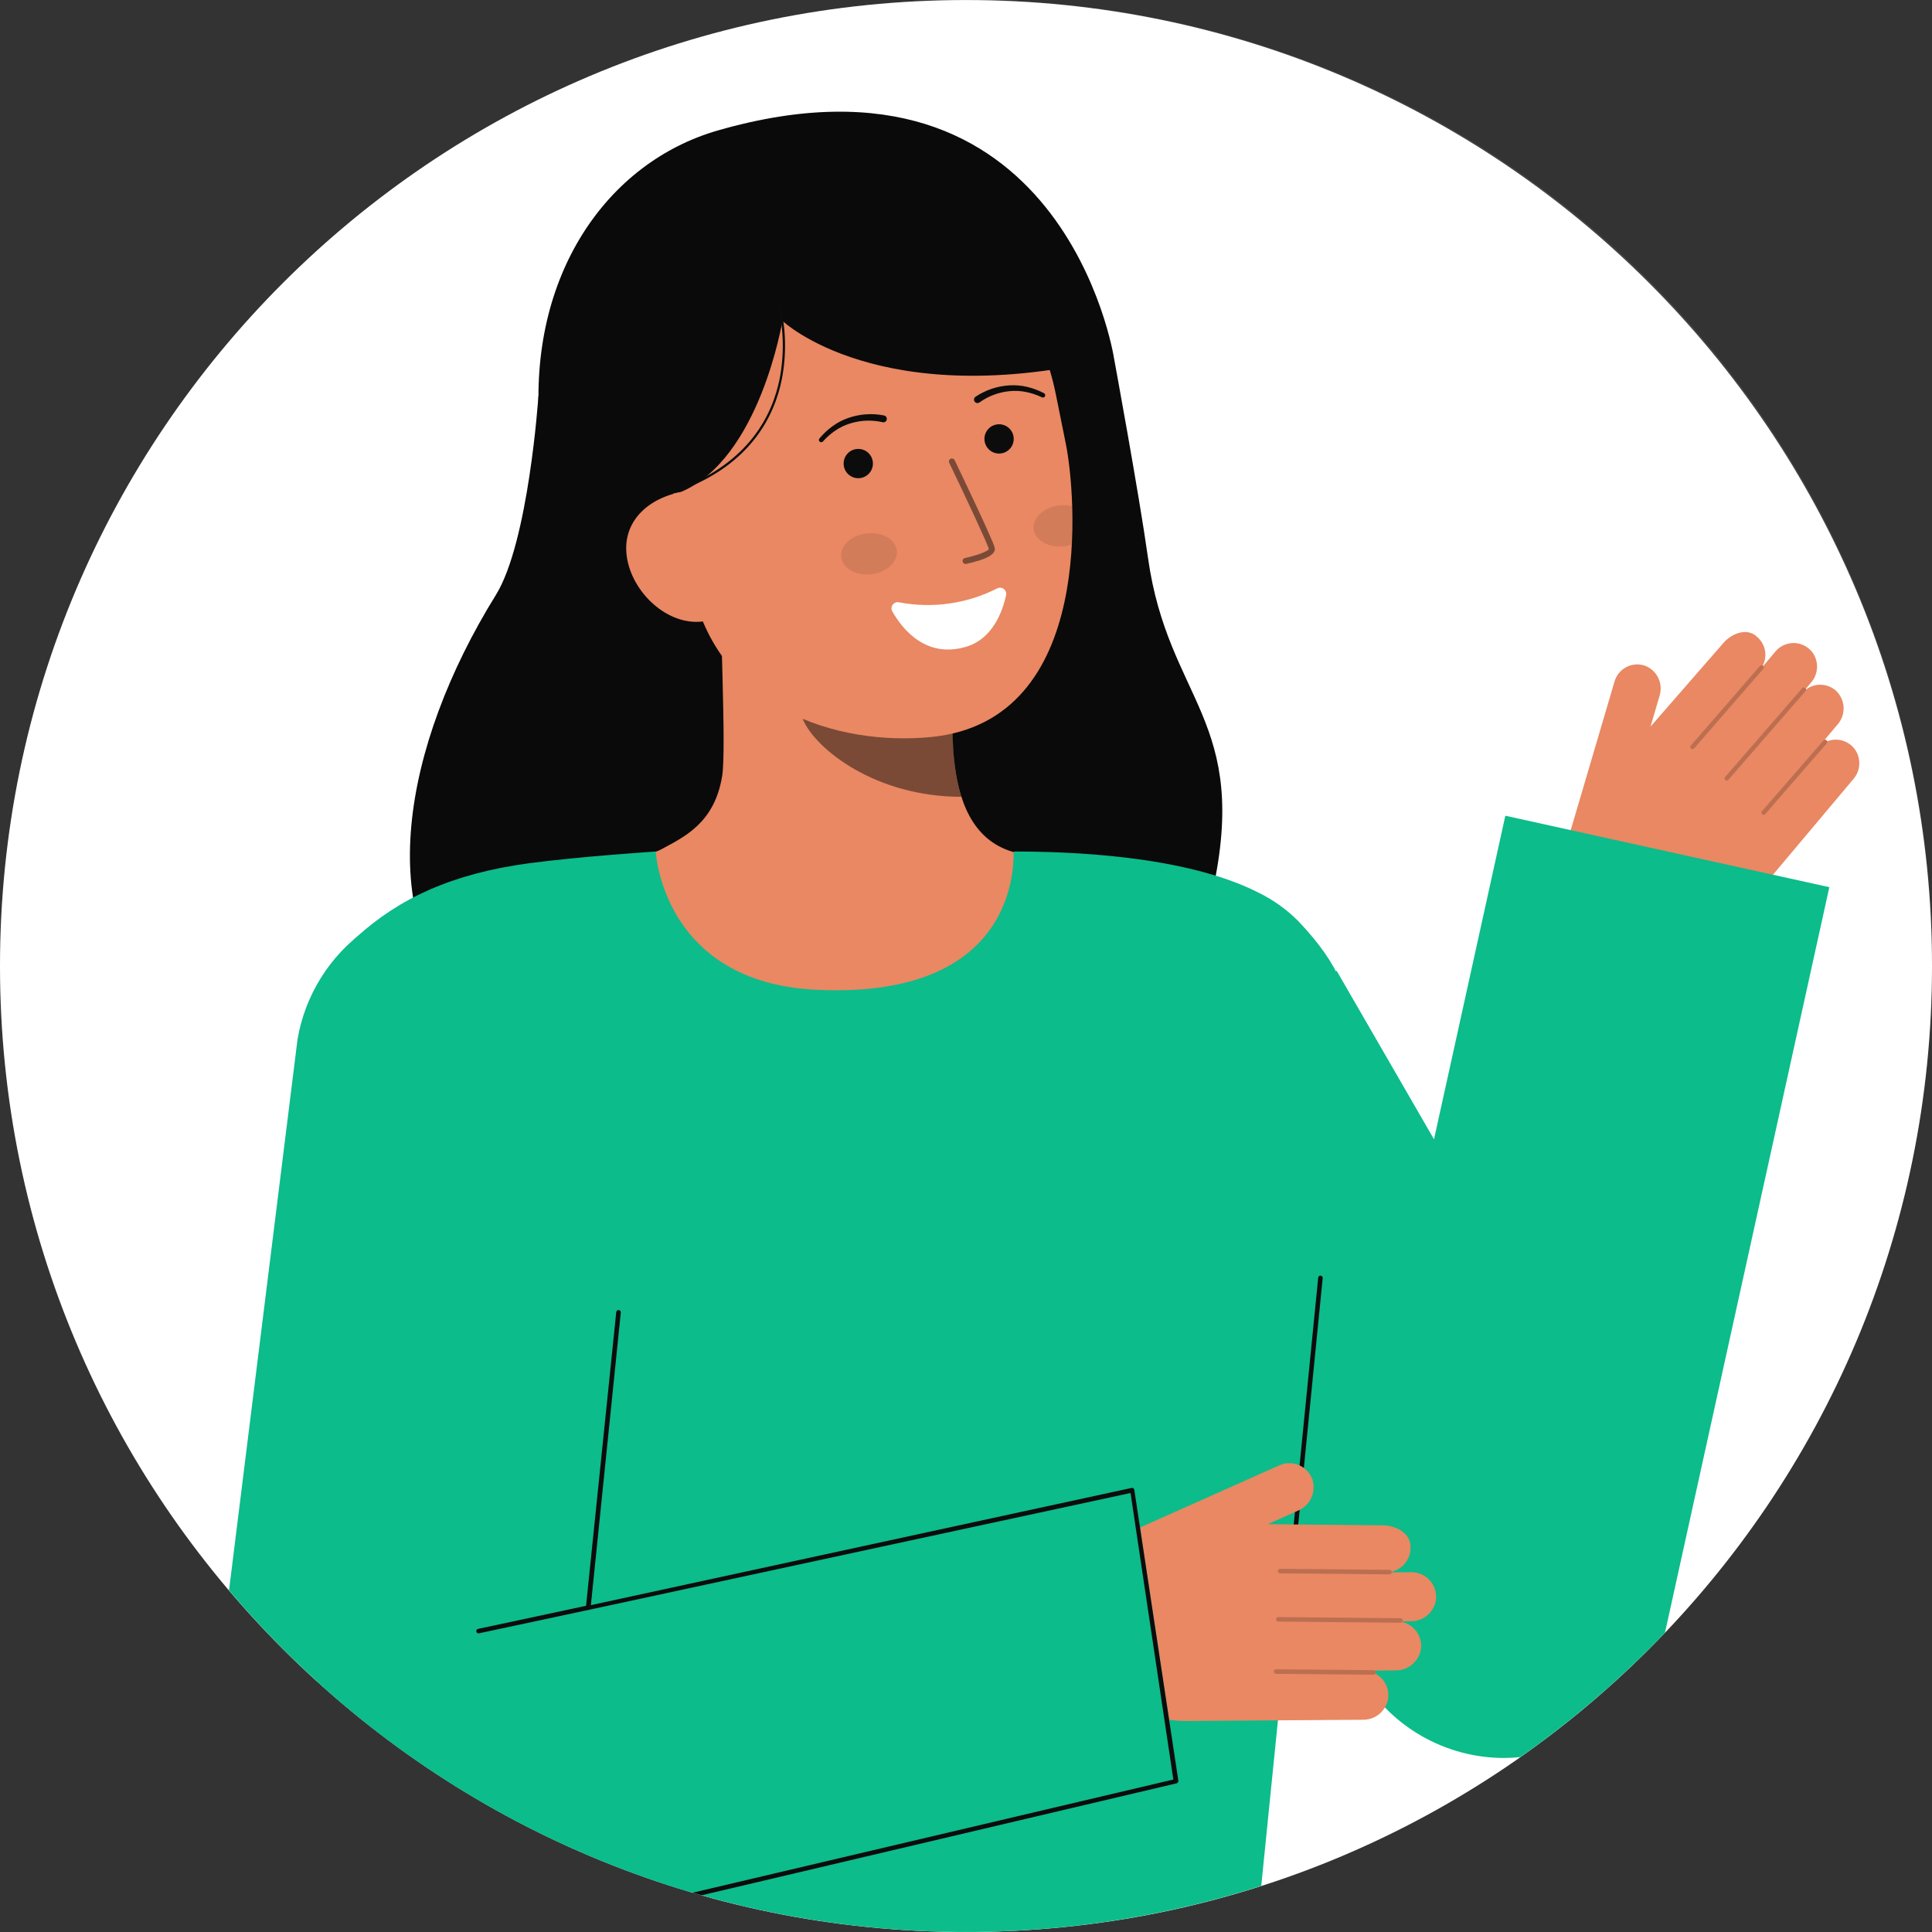 <svg width="50" height="50" viewBox="0 0 50 50" fill="none" xmlns="http://www.w3.org/2000/svg">
<rect x="0" y="0" width="50" height="50" fill="#333333" stroke="none"/>
<path d="M25 50C38.807 50 50 38.807 50 25C50 11.193 38.807 0.001 25 0.001C11.193 0.001 0 11.193 0 25C0 38.807 11.193 50 25 50Z" fill="white"/>
<path opacity="0.09" d="M50 25C50 29.944 48.534 34.777 45.787 38.889C43.04 43 39.136 46.204 34.568 48.096C29.999 49.988 24.973 50.483 20.123 49.519C15.274 48.554 10.82 46.173 7.323 42.677C3.827 39.181 1.446 34.726 0.482 29.877C-0.483 25.027 0.012 20.001 1.904 15.433C3.796 10.865 7.001 6.96 11.112 4.213C15.223 1.466 20.056 0 25.001 0C28.287 -0.012 31.543 0.626 34.582 1.878C37.62 3.13 40.381 4.971 42.705 7.295C45.029 9.619 46.87 12.38 48.122 15.418C49.374 18.457 50.012 21.713 50 25Z" fill="white"/>
<path d="M13.934 10.255C13.934 10.255 13.682 14.029 12.833 15.398C10.389 19.34 9.681 23.774 12.129 26.091C14.576 28.409 30.189 28.441 31.372 23.112C32.367 18.625 30.231 18.143 29.711 14.442C29.476 12.768 28.828 9.257 28.828 9.257" fill="#0A0A0A"/>
<path d="M27.331 22.33C27.304 22.326 27.005 27.289 21.24 26.857C17.249 26.558 15.826 22.323 15.734 22.323C16.165 22.232 16.889 22.099 17.081 21.997C17.709 21.66 18.487 21.308 18.689 20.088C18.806 19.385 18.608 15.786 18.67 15.074L24.796 16.441C24.71 17.944 24.111 21.429 26.211 22.046C26.559 22.147 26.936 22.241 27.331 22.33Z" fill="#E98862"/>
<path opacity="0.5" d="M24.881 20.621C24.785 20.312 24.723 19.993 24.696 19.67C24.629 18.934 24.642 18.192 24.736 17.459C23.491 17.291 22.318 16.777 21.351 15.976C21.237 16.396 20.611 18.231 20.785 18.631C21.113 19.385 22.65 20.621 24.881 20.621Z" fill="#0C0C0C"/>
<path d="M24.088 19.075C21.673 19.309 18.548 18.342 17.901 15.126L17.317 12.224C16.669 9.007 17.834 6.06 20.862 5.45C23.891 4.841 26.679 6.992 27.326 10.209L27.585 11.494C27.834 12.728 28.398 18.658 24.088 19.075Z" fill="#E98862"/>
<path opacity="0.1" d="M22.553 14.861C22.951 14.813 23.244 14.539 23.21 14.247C23.175 13.955 22.825 13.757 22.427 13.805C22.03 13.852 21.736 14.127 21.77 14.419C21.805 14.71 22.156 14.908 22.553 14.861Z" fill="#0C0C0C"/>
<path opacity="0.1" d="M26.753 13.694C26.789 13.985 27.139 14.182 27.537 14.136C27.605 14.128 27.673 14.113 27.739 14.091C27.757 13.743 27.758 13.409 27.748 13.1C27.637 13.073 27.523 13.066 27.41 13.081C27.013 13.127 26.719 13.402 26.753 13.694Z" fill="#0C0C0C"/>
<path opacity="0.5" d="M24.997 14.594H25.003C25.125 14.568 25.247 14.536 25.366 14.497C25.544 14.438 25.776 14.339 25.744 14.179C25.707 13.995 24.807 12.119 24.704 11.906C24.695 11.888 24.679 11.875 24.66 11.869C24.641 11.863 24.62 11.864 24.602 11.873C24.584 11.882 24.57 11.897 24.563 11.915C24.556 11.934 24.556 11.955 24.564 11.973C24.948 12.773 25.566 14.086 25.591 14.209C25.571 14.267 25.276 14.379 24.972 14.441C24.953 14.445 24.936 14.457 24.925 14.473C24.914 14.49 24.909 14.51 24.912 14.529C24.916 14.549 24.926 14.567 24.942 14.579C24.957 14.591 24.977 14.597 24.997 14.595V14.594Z" fill="#0C0C0C"/>
<path d="M14.9 13.265L17.615 12.735C19.666 11.877 20.248 8.303 20.248 8.303C20.248 8.303 22.779 10.714 28.828 9.256C28.828 9.256 27.514 0.811 18.582 3.375C15.702 4.201 13.662 7.137 13.965 11.025C14.178 13.751 14.9 13.265 14.9 13.265Z" fill="#0A0A0A"/>
<path d="M18.286 16.068C17.366 16.253 16.421 15.419 16.237 14.498C16.053 13.578 16.696 12.92 17.616 12.735L18.214 13.256L19.078 15.909L18.286 16.068Z" fill="#E98862"/>
<path d="M25.357 10.409C25.587 10.246 25.857 10.147 26.138 10.122C26.279 10.109 26.421 10.117 26.56 10.146C26.7 10.174 26.835 10.22 26.964 10.282L26.968 10.284C26.982 10.29 26.998 10.29 27.012 10.284C27.026 10.279 27.038 10.268 27.045 10.254C27.051 10.24 27.052 10.225 27.047 10.21C27.043 10.195 27.032 10.183 27.019 10.176C26.883 10.104 26.738 10.05 26.588 10.014C26.437 9.977 26.282 9.964 26.127 9.973C25.814 9.991 25.51 10.092 25.249 10.266C25.239 10.272 25.23 10.281 25.223 10.291C25.216 10.3 25.212 10.312 25.209 10.323C25.207 10.335 25.207 10.347 25.209 10.359C25.212 10.371 25.216 10.382 25.223 10.392C25.23 10.402 25.238 10.41 25.249 10.417C25.259 10.423 25.27 10.428 25.282 10.43C25.294 10.432 25.306 10.431 25.317 10.429C25.329 10.426 25.34 10.421 25.35 10.414L25.352 10.412L25.357 10.409Z" fill="#0C0C0C"/>
<path d="M22.877 10.752C22.569 10.691 22.25 10.713 21.953 10.817C21.806 10.868 21.668 10.94 21.543 11.032C21.419 11.122 21.306 11.228 21.207 11.347C21.197 11.358 21.192 11.374 21.193 11.389C21.194 11.404 21.201 11.419 21.213 11.429C21.224 11.44 21.239 11.445 21.255 11.445C21.27 11.444 21.285 11.438 21.296 11.427L21.299 11.424C21.393 11.317 21.501 11.222 21.62 11.142C21.737 11.062 21.865 11.001 22.001 10.959C22.27 10.875 22.557 10.863 22.832 10.925L22.838 10.927C22.85 10.93 22.862 10.931 22.874 10.929C22.886 10.928 22.897 10.924 22.907 10.917C22.918 10.911 22.927 10.903 22.933 10.894C22.941 10.884 22.946 10.873 22.948 10.861C22.951 10.85 22.952 10.838 22.95 10.826C22.948 10.814 22.944 10.803 22.937 10.793C22.931 10.783 22.923 10.774 22.913 10.767C22.903 10.76 22.892 10.755 22.881 10.753L22.877 10.752Z" fill="#0C0C0C"/>
<path d="M17.617 12.691C19.442 12.011 20.048 10.751 20.234 9.813C20.355 9.187 20.344 8.544 20.201 7.923L20.145 7.938C20.285 8.551 20.296 9.187 20.177 9.804C19.992 10.726 19.396 11.966 17.597 12.636L17.617 12.691Z" fill="#0C0C0C"/>
<path d="M40.692 21.341L41.785 17.634C41.809 17.552 41.85 17.477 41.904 17.412C41.959 17.347 42.027 17.294 42.103 17.257C42.18 17.22 42.263 17.199 42.348 17.195C42.433 17.192 42.517 17.206 42.596 17.238C42.74 17.3 42.856 17.413 42.921 17.556C42.986 17.698 42.996 17.86 42.949 18.01L42.715 18.805L44.599 16.643C44.804 16.399 45.212 16.231 45.47 16.479C45.576 16.568 45.648 16.69 45.676 16.826C45.703 16.961 45.684 17.102 45.621 17.225C45.624 17.226 45.626 17.228 45.629 17.23C45.63 17.232 45.632 17.233 45.633 17.235L45.949 16.859C46.008 16.79 46.081 16.734 46.164 16.696C46.247 16.659 46.338 16.64 46.429 16.641C46.52 16.643 46.609 16.665 46.691 16.706C46.772 16.746 46.844 16.805 46.9 16.876C46.986 16.991 47.03 17.132 47.025 17.275C47.019 17.419 46.965 17.556 46.871 17.664L46.736 17.824C46.739 17.83 46.741 17.837 46.741 17.843C46.857 17.756 47 17.713 47.145 17.722C47.29 17.731 47.427 17.791 47.532 17.892C47.643 18.005 47.707 18.157 47.712 18.315C47.717 18.474 47.661 18.629 47.557 18.748L47.222 19.146C47.231 19.144 47.24 19.143 47.249 19.145C47.258 19.147 47.266 19.151 47.273 19.157C47.281 19.164 47.286 19.174 47.289 19.184C47.414 19.135 47.551 19.129 47.68 19.166C47.809 19.204 47.922 19.282 48.002 19.39C48.084 19.505 48.125 19.644 48.118 19.785C48.111 19.925 48.056 20.059 47.963 20.165L45.141 23.522C44.746 23.991 44.22 24.332 43.63 24.5C43.04 24.669 42.414 24.657 41.831 24.467C41.328 24.303 40.908 23.95 40.662 23.482C40.416 23.014 40.361 22.468 40.511 21.961L40.692 21.341Z" fill="#E98862"/>
<g opacity="0.2">
<path d="M43.766 19.375C43.777 19.384 43.792 19.388 43.806 19.387C43.821 19.386 43.834 19.379 43.844 19.368L45.633 17.31C45.642 17.299 45.647 17.284 45.646 17.269C45.645 17.254 45.638 17.241 45.627 17.231C45.616 17.221 45.601 17.216 45.586 17.217C45.571 17.218 45.557 17.225 45.547 17.236L43.759 19.294C43.754 19.3 43.75 19.306 43.748 19.313C43.745 19.32 43.745 19.328 43.745 19.335C43.746 19.343 43.748 19.35 43.751 19.356C43.754 19.363 43.759 19.369 43.764 19.374L43.766 19.375Z" fill="#0C0C0C"/>
</g>
<g opacity="0.2">
<path d="M44.652 20.189C44.663 20.198 44.678 20.202 44.692 20.201C44.707 20.2 44.72 20.193 44.73 20.182L46.726 17.885C46.731 17.88 46.734 17.873 46.737 17.866C46.739 17.859 46.74 17.852 46.74 17.844C46.739 17.837 46.737 17.83 46.734 17.823C46.73 17.817 46.726 17.811 46.72 17.806C46.709 17.796 46.694 17.792 46.679 17.793C46.665 17.794 46.651 17.8 46.641 17.811L44.646 20.108C44.641 20.114 44.638 20.12 44.635 20.127C44.633 20.134 44.632 20.142 44.632 20.149C44.633 20.157 44.635 20.164 44.638 20.17C44.642 20.177 44.646 20.183 44.652 20.188L44.652 20.189Z" fill="#0C0C0C"/>
</g>
<g opacity="0.2">
<path d="M45.606 21.076C45.618 21.085 45.632 21.089 45.647 21.088C45.661 21.087 45.675 21.08 45.684 21.069L47.277 19.237C47.286 19.226 47.29 19.211 47.288 19.197C47.287 19.183 47.28 19.169 47.269 19.16C47.258 19.15 47.244 19.145 47.23 19.146C47.215 19.147 47.202 19.153 47.191 19.163L45.599 20.995C45.594 21.001 45.591 21.007 45.588 21.014C45.586 21.021 45.585 21.029 45.586 21.036C45.586 21.044 45.588 21.051 45.591 21.057C45.595 21.064 45.599 21.07 45.605 21.075L45.606 21.076Z" fill="#0C0C0C"/>
</g>
<path d="M47.343 22.96L43.118 42.126C43.108 42.169 43.099 42.214 43.087 42.257C42.138 43.25 41.11 44.164 40.013 44.99C39.793 45.155 39.572 45.317 39.346 45.473C39.206 45.488 39.065 45.496 38.925 45.496C38.172 45.496 37.432 45.298 36.78 44.921C36.128 44.545 35.586 44.003 35.209 43.352L27.158 29.42L34.593 25.125L37.112 29.485L38.958 21.111L47.343 22.96Z" fill="#0CBC8B"/>
<path d="M34.341 31.698C34.315 32.002 34.265 32.545 34.194 33.259C33.843 36.91 33.022 45.047 32.641 48.807C27.834 50.344 22.675 50.397 17.838 48.958H17.836C14.264 47.889 10.976 46.032 8.216 43.525C8.232 40.163 8.183 36.381 7.956 33.95C7.279 26.685 7.919 25.547 8.971 24.496C9.057 24.41 9.147 24.326 9.237 24.244C10.323 23.256 11.688 22.613 13.676 22.343C14.991 22.166 16.97 22.037 16.97 22.037C16.97 22.037 17.138 25.428 21.132 25.616C26.57 25.871 26.207 22.037 26.235 22.037C27.603 22.037 30.647 22.123 32.567 23.1C32.569 23.1 32.569 23.1 32.571 23.102C32.958 23.291 33.309 23.543 33.611 23.85C35.81 26.18 34.725 27.176 34.341 31.698Z" fill="#0CBC8B"/>
<path d="M25.806 15.228C25.022 15.627 24.126 15.753 23.262 15.587C23.232 15.581 23.201 15.584 23.173 15.595C23.145 15.607 23.12 15.626 23.102 15.65C23.084 15.675 23.074 15.704 23.072 15.735C23.07 15.765 23.077 15.796 23.092 15.822C23.35 16.276 23.961 17.053 25.01 16.736C25.687 16.532 25.943 15.835 26.038 15.404C26.044 15.375 26.042 15.344 26.032 15.315C26.021 15.286 26.003 15.261 25.978 15.243C25.954 15.224 25.925 15.213 25.895 15.21C25.864 15.208 25.834 15.214 25.806 15.228Z" fill="white"/>
<path d="M25.856 11.738C26.065 11.738 26.235 11.568 26.235 11.359C26.235 11.149 26.065 10.98 25.856 10.98C25.646 10.98 25.477 11.149 25.477 11.359C25.477 11.568 25.646 11.738 25.856 11.738Z" fill="#0C0C0C"/>
<path d="M22.212 12.376C22.421 12.376 22.591 12.206 22.591 11.997C22.591 11.787 22.421 11.618 22.212 11.618C22.002 11.618 21.833 11.787 21.833 11.997C21.833 12.206 22.002 12.376 22.212 12.376Z" fill="#0C0C0C"/>
<path d="M33.502 39.883C33.5 39.883 33.497 39.883 33.495 39.883C33.48 39.881 33.466 39.873 33.456 39.86C33.447 39.848 33.443 39.832 33.445 39.817L34.115 33.064C34.116 33.056 34.119 33.048 34.122 33.042C34.126 33.035 34.131 33.029 34.138 33.025C34.144 33.02 34.151 33.016 34.158 33.015C34.166 33.013 34.174 33.012 34.181 33.014C34.197 33.016 34.211 33.024 34.22 33.036C34.229 33.049 34.233 33.064 34.231 33.08L33.561 39.833C33.559 39.847 33.552 39.86 33.541 39.869C33.53 39.878 33.517 39.883 33.502 39.883Z" fill="#0C0C0C"/>
<path d="M29.445 39.558L33.109 37.922C33.189 37.886 33.276 37.867 33.364 37.867C33.452 37.866 33.539 37.884 33.62 37.919C33.701 37.955 33.773 38.006 33.833 38.071C33.893 38.136 33.939 38.212 33.967 38.295C34.015 38.451 34.004 38.618 33.936 38.766C33.867 38.914 33.746 39.031 33.596 39.094L32.811 39.446L35.788 39.476C36.12 39.474 36.527 39.683 36.505 40.054C36.506 40.198 36.458 40.337 36.369 40.45C36.281 40.563 36.157 40.643 36.017 40.676C36.018 40.679 36.018 40.682 36.018 40.685C36.018 40.688 36.018 40.69 36.017 40.692L36.527 40.689C36.622 40.688 36.715 40.709 36.801 40.749C36.886 40.789 36.962 40.847 37.022 40.92C37.082 40.993 37.125 41.078 37.148 41.17C37.171 41.262 37.173 41.357 37.154 41.45C37.122 41.595 37.04 41.725 36.923 41.817C36.807 41.91 36.662 41.959 36.513 41.957L36.296 41.959C36.293 41.965 36.289 41.971 36.284 41.976C36.431 42.009 36.561 42.093 36.652 42.213C36.743 42.334 36.788 42.483 36.779 42.633C36.764 42.797 36.688 42.95 36.566 43.06C36.443 43.171 36.284 43.232 36.119 43.23L35.58 43.234C35.587 43.239 35.593 43.246 35.598 43.254C35.602 43.263 35.605 43.272 35.605 43.281C35.604 43.292 35.601 43.303 35.594 43.312C35.717 43.378 35.815 43.482 35.873 43.609C35.931 43.736 35.945 43.879 35.914 44.014C35.878 44.156 35.796 44.282 35.68 44.371C35.564 44.461 35.422 44.508 35.275 44.507L30.723 44.539C30.086 44.544 29.462 44.358 28.932 44.006C28.401 43.653 27.988 43.151 27.745 42.562C27.535 42.054 27.532 41.485 27.735 40.975C27.939 40.465 28.333 40.054 28.835 39.83L29.445 39.558Z" fill="#E98862"/>
<g opacity="0.2">
<path d="M33.07 40.66C33.07 40.675 33.076 40.69 33.087 40.701C33.098 40.712 33.113 40.718 33.129 40.718L35.96 40.744C35.975 40.744 35.99 40.738 36.001 40.727C36.012 40.716 36.019 40.701 36.019 40.686C36.019 40.67 36.013 40.655 36.002 40.644C35.991 40.633 35.976 40.627 35.961 40.627L33.129 40.601C33.114 40.601 33.099 40.608 33.088 40.618C33.077 40.629 33.071 40.644 33.071 40.66H33.07Z" fill="#0C0C0C"/>
</g>
<g opacity="0.2">
<path d="M33.025 41.909C33.025 41.924 33.031 41.939 33.042 41.95C33.053 41.961 33.068 41.967 33.083 41.967L36.242 41.996C36.258 41.996 36.273 41.99 36.284 41.979C36.295 41.968 36.301 41.953 36.301 41.937C36.3 41.922 36.294 41.907 36.283 41.896C36.272 41.885 36.258 41.879 36.242 41.879L33.083 41.85C33.067 41.85 33.053 41.856 33.041 41.867C33.031 41.878 33.025 41.893 33.025 41.909Z" fill="#0C0C0C"/>
</g>
<g opacity="0.2">
<path d="M32.967 43.26C32.967 43.275 32.973 43.29 32.984 43.301C32.995 43.312 33.01 43.318 33.026 43.318L35.546 43.341C35.561 43.341 35.576 43.335 35.587 43.324C35.598 43.313 35.605 43.298 35.605 43.282C35.605 43.267 35.598 43.252 35.587 43.241C35.576 43.23 35.561 43.224 35.546 43.224L33.026 43.201C33.01 43.201 32.995 43.207 32.984 43.218C32.973 43.229 32.967 43.244 32.967 43.26V43.26Z" fill="#0C0C0C"/>
</g>
<path d="M30.495 46.081L17.838 48.958H17.836C14.264 47.889 10.976 46.032 8.216 43.525C7.919 43.256 7.629 42.98 7.346 42.698C6.851 42.204 6.378 41.691 5.927 41.158L7.699 26.905C7.892 25.757 8.534 24.732 9.483 24.056C10.432 23.38 11.611 23.109 12.76 23.302C13.909 23.496 14.934 24.137 15.61 25.087C16.285 26.036 16.556 27.214 16.363 28.363L15.243 41.746L29.355 38.551L30.495 46.081Z" fill="#0CBC8B"/>
<path d="M12.388 42.271C12.38 42.272 12.373 42.271 12.365 42.269C12.358 42.266 12.351 42.262 12.345 42.257C12.34 42.252 12.335 42.246 12.331 42.239C12.328 42.232 12.326 42.225 12.325 42.217C12.325 42.209 12.326 42.202 12.328 42.194C12.33 42.187 12.334 42.18 12.339 42.174C12.344 42.169 12.35 42.164 12.357 42.16C12.364 42.157 12.372 42.155 12.379 42.154L15.209 41.549C15.216 41.548 15.224 41.548 15.232 41.55C15.239 41.552 15.246 41.555 15.252 41.56C15.259 41.565 15.264 41.57 15.268 41.577C15.272 41.584 15.274 41.591 15.276 41.598C15.277 41.606 15.276 41.614 15.274 41.621C15.273 41.629 15.269 41.636 15.265 41.642C15.26 41.648 15.254 41.653 15.248 41.657C15.241 41.661 15.234 41.664 15.226 41.665L12.396 42.27C12.393 42.271 12.391 42.271 12.388 42.271Z" fill="#0C0C0C"/>
<path d="M30.495 46.081C30.498 46.096 30.495 46.112 30.487 46.125C30.479 46.138 30.466 46.148 30.452 46.152L18.156 49.05C18.078 49.028 18.002 49.007 17.926 48.983L30.366 46.054L29.258 38.639L15.229 41.665C15.22 41.667 15.211 41.666 15.202 41.664C15.193 41.661 15.185 41.656 15.178 41.65C15.173 41.643 15.168 41.635 15.166 41.626C15.163 41.617 15.162 41.608 15.163 41.599L15.949 33.952C15.951 33.944 15.954 33.937 15.958 33.931C15.962 33.924 15.967 33.919 15.974 33.914C15.98 33.91 15.987 33.907 15.995 33.905C16.002 33.904 16.01 33.903 16.017 33.905C16.033 33.907 16.047 33.916 16.056 33.928C16.065 33.941 16.069 33.956 16.066 33.971L15.292 41.541L29.283 38.508C29.29 38.506 29.298 38.506 29.306 38.507C29.314 38.508 29.321 38.511 29.328 38.516C29.334 38.52 29.34 38.525 29.345 38.531C29.35 38.537 29.353 38.544 29.355 38.551L30.495 46.081Z" fill="#0C0C0C"/>
</svg>
